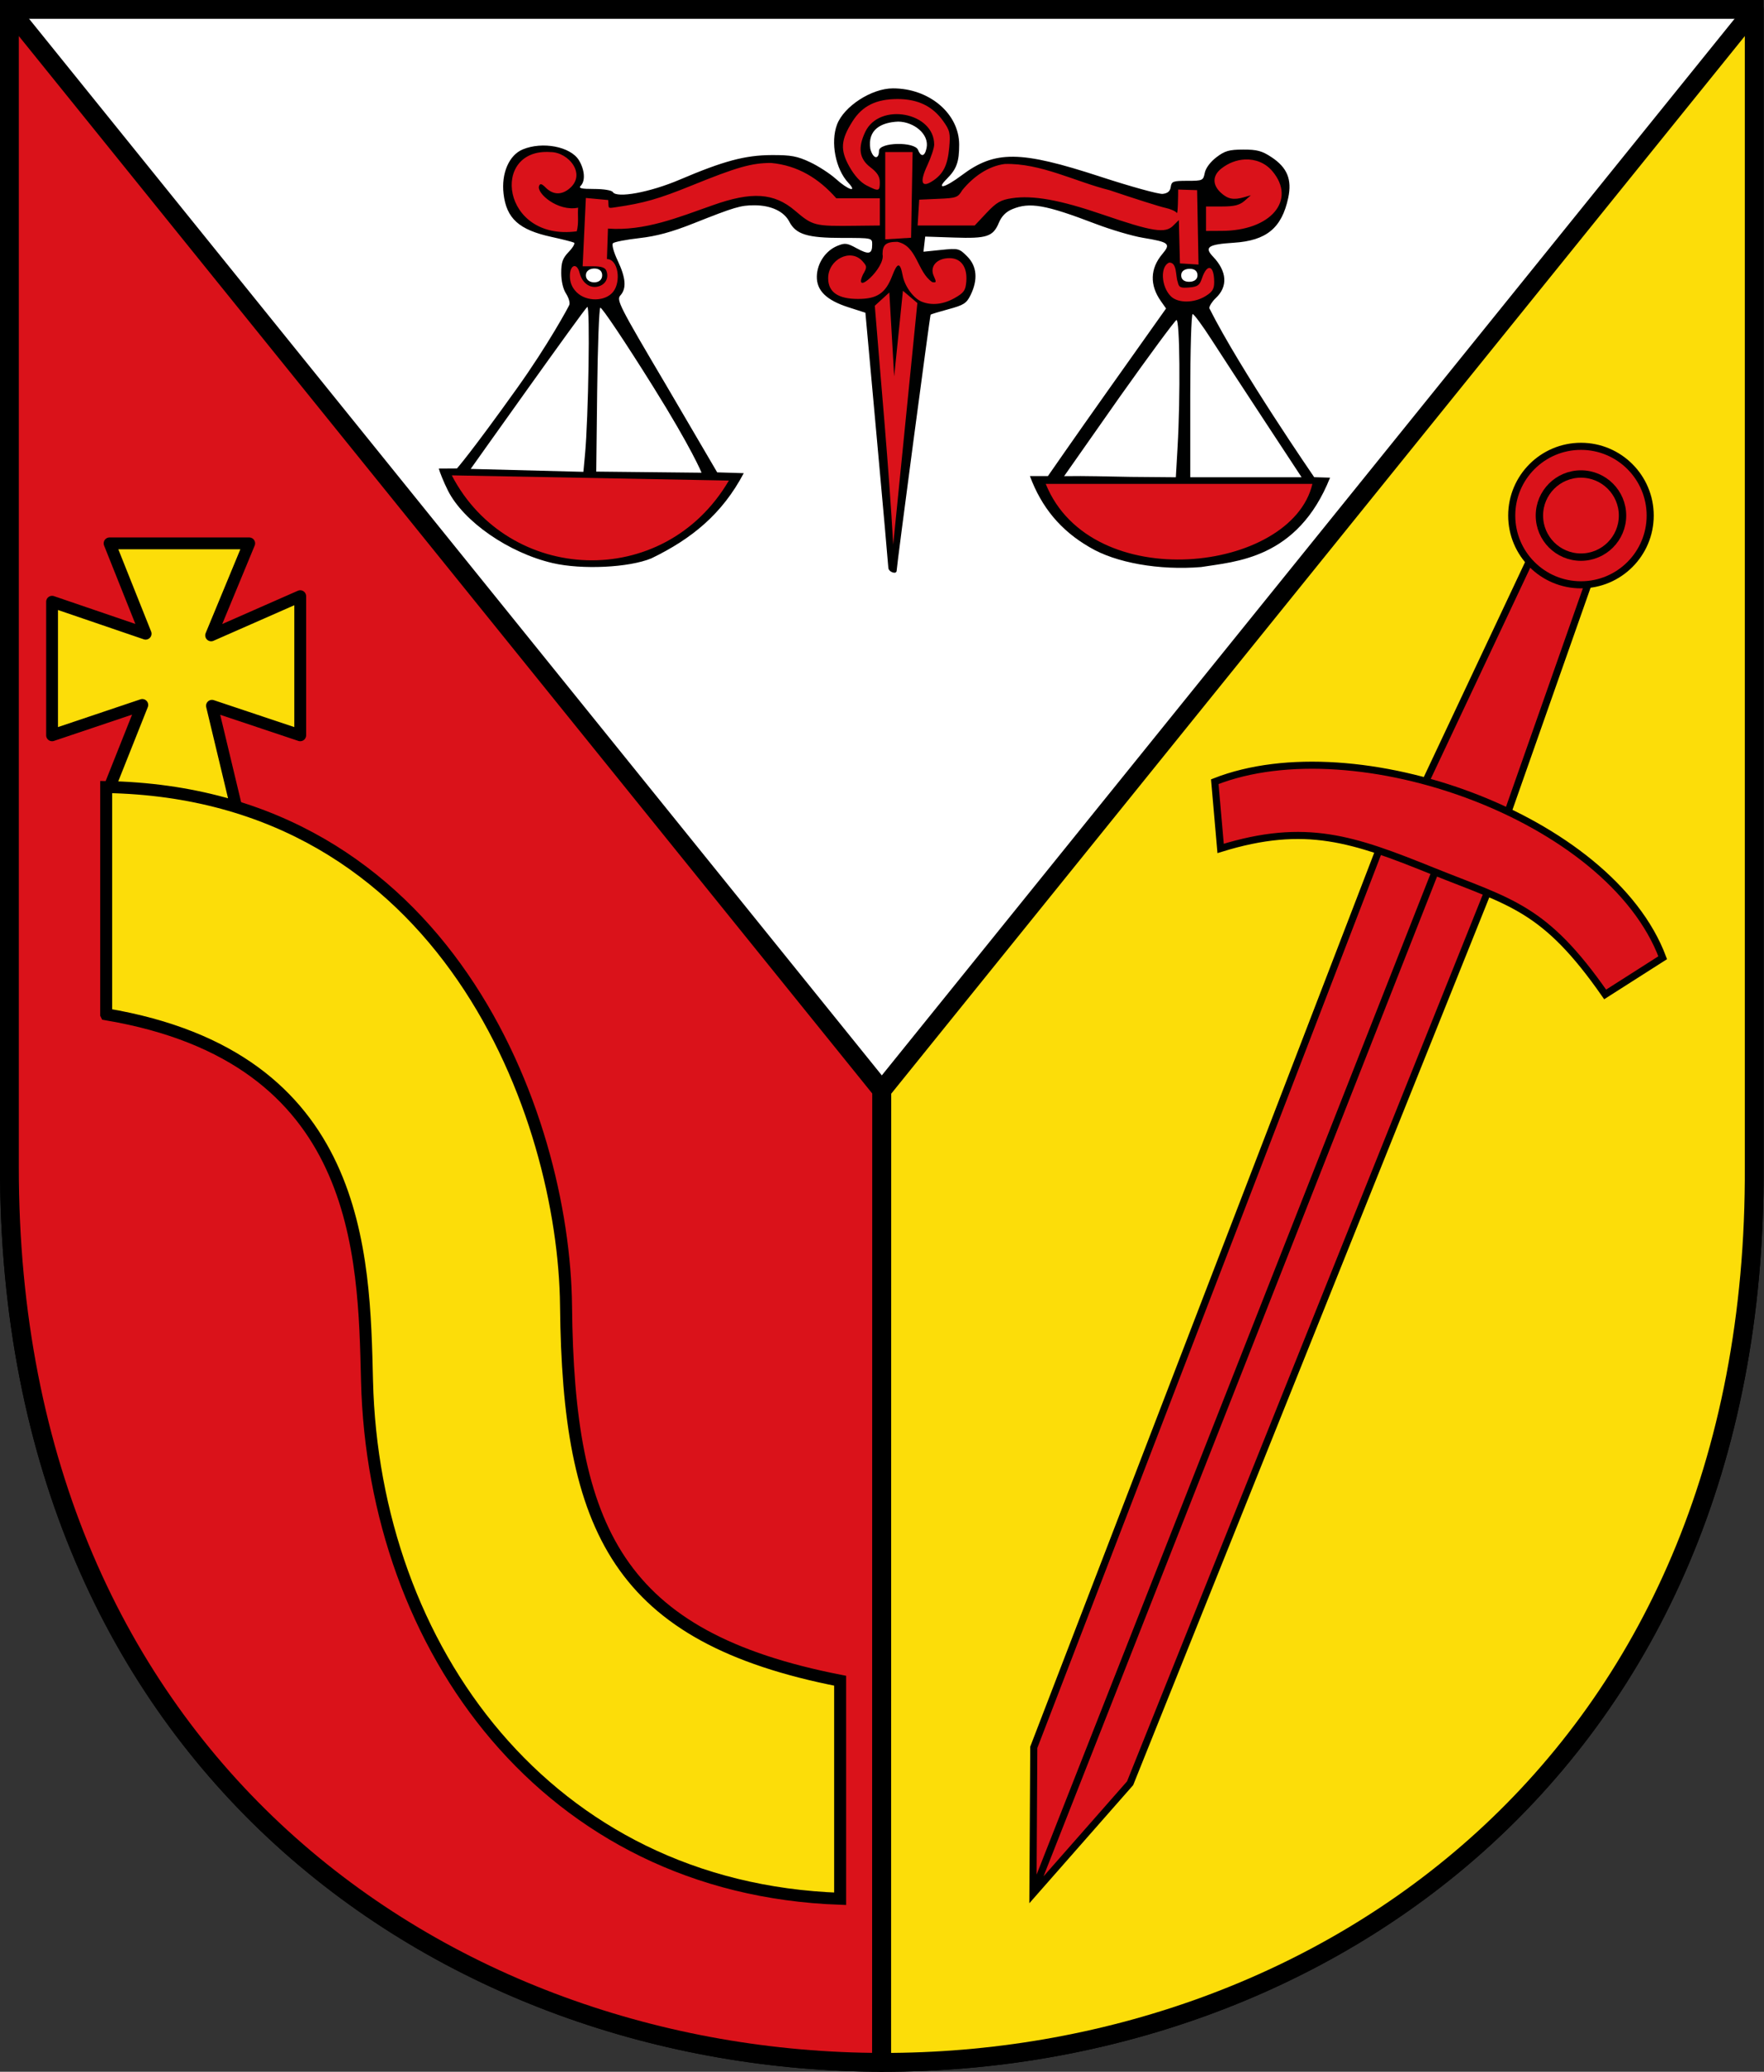 <svg height="876" width="746" xmlns="http://www.w3.org/2000/svg"><rect width="100%" height="100%" fill="#333333" stroke="none"/><g stroke="#000"><g fill-rule="evenodd" transform="matrix(.999 0 0 1 -3.398 -1.995)"><path d="m7.383 5.977h738.629v489.27c2.524 505.034-739.104 505.034-738.629 0z" fill="#fff" stroke-width="7.964"/><g stroke-linejoin="round"><path d="m376.698 463.034-.135 410.987c-184.731-.41-369.416-126.669-369.179-378.775v-489.27z" fill="#da121a" stroke-width="7.964"/><path d="m376.645 874.022s.053-410.988.053-410.988l369.314-457.057v489.27c1.264 252.891-184.061 379.149-369.367 378.775z" fill="#fcdd09" stroke-width="7.964"/></g></g><path d="m46.344 332.841s13.833-34.766 13.833-34.766l-38.155 12.837v-56.479s39.566 13.516 39.566 13.516-15.244-38.203-15.244-38.203h59.047s-16.101 38.908-16.101 38.908 37.674-16.574 37.674-16.574v58.832l-37.321-12.484s10.104 42.173 10.104 42.173-53.403-7.761-53.403-7.761z" fill="#fcdd09" stroke-linejoin="round" stroke-width="5"/><path d="m44.904 428.88v-96.09c143.653 2.496 193.637 138.73 194.473 219.411.969 94.822 21.909 140.08 115.922 158.458v92.195c-123.891-4.31-197.305-105.983-200.086-218.946-1.322-53.681-2.059-136.779-110.308-155.027z" fill="#fcdd09" fill-rule="evenodd" stroke-width="5.069"/><g fill="#da121a" fill-rule="evenodd" transform="translate(-3.401 -2.005)"><g stroke-width="3"><path d="m440.234 802.747 41.096-46.74 152.212-379.384-45.858-17.99-147.097 382.206zm0-.088 171.437-435.472"/><path d="m639.539 349.814 38.097-108.295-24.34-8.819-49.032 104.062z"/><circle cx="671.992" cy="220.002" r="29.278"/></g><circle cx="671.992" cy="220.002" r="17.576" stroke-width="3.115"/><path d="m706.562 406.96c-22.196-59.343-129.748-97.906-189.428-74.431l2.469 28.22c36.117-11.188 56.328-3.882 89.599 9.524 33.27 13.406 47.377 15.366 73.02 52.207z" stroke-width="3"/></g></g><g transform="translate(-3.401 -2.005)"><path d="m375.127 65.792c0-3.661 15.143-4.001 16.536-.37 1.067 2.782 2.746 3.165 3.583-.811 1.247-5.922-5.402-11.102-11.995-11.184-7.202.309-13.046 3.333-11.78 11.554 1.189 4.415 3.655 4.546 3.655.811zm3.95 176.257c-.041-1.107-2.239-25.818-4.886-54.914l-4.813-52.902-7.17-2.3c-9.351-2.999-13.525-7.1-13.367-13.131.144-5.505 3.682-10.763 8.618-12.808 3.274-1.356 4.144-1.253 8.218.979 5.15 2.822 6.575 2.484 6.575-1.559 0-2.807-.003-2.807-12.683-2.807-14.744 0-19.587-1.493-22.382-6.9-2.237-4.327-7.733-6.9-14.737-6.9-5.847 0-8.348.743-25.704 7.633-9.325 3.702-15.627 5.417-22.98 6.253-5.572.633-10.584 1.605-11.138 2.159-.576.576.279 3.726 1.998 7.361 3.453 7.302 3.799 11.762 1.139 14.702-1.747 1.931-.517 4.344 19.405 38.042l21.535 36.773 11.228.348c-9.078 17.189-21.905 27.716-39.06 36.014-9.464 3.919-29.336 4.877-41.709 2.011-18.579-4.304-37.695-17.527-44.322-30.659-1.864-3.695-3.544-8.002-3.875-9.33 0 0 7.693-.049 7.693-.049s5.846-6.532 25.453-33.984c13.067-18.295 21.708-34.255 22.059-35.171.351-.916-.276-3.062-1.394-4.769-1.242-1.896-2.033-5.285-2.033-8.712 0-4.563.594-6.229 3.19-8.938 1.754-1.832 2.759-3.579 2.233-3.882-.526-.303-4.891-1.414-9.699-2.467-13.602-2.98-18.885-7.759-20.111-18.193-1.013-8.621 2.313-16.347 8.075-18.755 8.376-3.501 20.274-1.211 23.805 4.58 2.447 4.014 2.785 8.737.768 10.754-1.073 1.073.189 1.38 5.681 1.38 4.01 0 7.407.562 7.863 1.3 1.676 2.713 15.719.12 28.242-5.216 18.626-7.935 27.715-10.368 38.922-10.417 8.212-.036 10.804.441 16.234 2.988 3.554 1.667 8.531 4.901 11.061 7.188 5.099 4.608 9.174 5.837 5.151 1.554-5.405-5.755-7.614-17.135-4.781-24.635 2.912-7.71 14.588-15.28 23.6-15.302 15.403-.037 28.047 10.678 28.058 23.777.006 7.304-1.09 10.354-5.19 14.45-4.811 4.806-.893 3.897 6.207-1.44 14.16-10.643 24.728-10.547 58.63.531 12.873 4.207 24.768 7.49 26.432 7.297 2.128-.247 3.136-1.119 3.394-2.938.333-2.344.995-2.588 7.042-2.588 6.454 0 6.696-.111 7.345-3.355.404-2.021 2.359-4.643 4.915-6.593 3.584-2.734 5.348-3.241 11.337-3.258 5.871-.016 7.936.538 11.99 3.219 6.642 4.393 8.716 9.456 7.052 17.216-2.732 12.742-9.204 18.069-23.031 18.955-10.876.697-12.598 1.861-8.74 5.907 5.896 6.184 6.327 12.606 1.17 17.452-1.527 1.435-2.777 3.372-2.777 4.304 13.091 26.059 44.361 71.464 44.361 71.464s6.711.208 6.711.208c-13.775 34.577-40.334 35.468-54.521 37.79-17.717 1.476-36.193-1.801-47.137-8.361-12.354-7.11-20.416-17.002-25.269-30.093 0 0 7.605-.005 7.605-.005s11.389-16.445 25.077-35.756l24.887-35.11-2.203-3.129c-4.768-6.773-4.556-13.738.604-19.873 3.718-4.419 2.982-5.035-8.252-6.905-4.443-.739-13.51-3.419-20.149-5.955-21.065-8.044-27.693-9.203-35.054-6.126-2.642 1.104-4.49 2.967-5.614 5.658-2.49 5.96-5.043 6.812-18.991 6.337l-12.196-.415-.368 3.203-.368 3.203 7.489-.768c7.265-.745 7.595-.662 11.002 2.746 4.117 4.118 4.621 9.823 1.443 16.325-1.713 3.503-2.883 4.258-9.281 5.985-4.027 1.087-7.461 2.13-7.631 2.317-.284.312-14.358 106.384-14.358 108.214 0 1.826-3.455.641-3.523-1.208zm122.334-51.177c1.226-21.284.933-54.015-.479-53.544-.679.226-11.502 14.889-24.051 32.584l-23.454 33.427c9.337-.175 18.801.177 28.157.308l19.081.163zm36.757-10.925c-8.627-13.125-18.764-28.65-22.528-34.501-3.763-5.851-7.3-10.638-7.859-10.638-.566 0-1.016 15.289-1.016 34.501v34.501h23.544 23.544zm-238.067 21.934s-4.078-10.128-20.555-36.495c-11.761-18.819-21.792-33.786-22.291-33.26-.5.526-1.086 16.33-1.304 35.12l-.395 34.163s44.546.471 44.546.471zm-49.309-7.559c1.47-15.694 2.211-63.296.974-62.532-1.256.776-49.31 68.488-49.31 68.488l47.663 1.231zm259.035-75.913c0 1.905-1.635 2.746-3.54 2.746-1.905 0-3.364-.841-3.364-2.746s1.723-2.746 3.628-2.746c1.905 0 3.276.841 3.276 2.746zm-251.755 0c0 1.905-1.453 2.984-3.358 2.984-1.905 0-3.545-1.079-3.545-2.984s1.702-2.859 3.608-2.859c1.905 0 3.296.954 3.296 2.859z" fill="#000101" fill-rule="evenodd"/><path d="m382.949 43.88c-9.015.005-14.87 2.893-19.006 9.416-5.001 7.888-5.293 12.081-1.365 19.119 2.112 3.785 4.763 6.701 7.257 7.978 5.221 2.674 5.641 2.545 5.641-1.33 0-2.436-1.066-4.105-4.024-6.361-4.666-3.56-5.335-8.206-2.12-14.951 6.008-12.604 29.198-8.288 29.137 5.427-.006 1.393-1.316 5.342-2.91 8.769-3.327 7.15-2.464 9.675 2.263 6.577 4.51-2.956 6.331-6.627 7.006-14.052.558-6.144.297-7.271-2.587-11.321-4.472-6.279-10.746-9.277-19.293-9.272zm-146.728 22.426c-25.631-1.815-20.764 37.82 11.095 33.501.93-3.476.297-6.905.575-9.985-8.585 1.777-17.679-6.157-16.52-9.176.447-1.165 1.117-1.003 2.802.683 2.844 2.845 6.237 3.253 9.53.808 8.211-6.097.245-15.831-7.482-15.831zm141.555 0v36.909l10.922-.683.647-36.226zm152.153 3.127c-3.414.149-6.918 1.402-10.024 3.845-3.739 2.942-3.85 6.787-.287 10.135 2.963 2.784 5.468 3.266 9.916 1.977l2.874-.827-2.695 2.372c-2.077 1.807-4.304 2.372-9.485 2.372h-6.79v5.175 5.175l6.611-.036c20.751-.02 31.763-12.967 21.449-25.229-2.945-3.501-7.179-5.151-11.569-4.96zm-200.44 1.473c-8.262.003-14.505 1.793-33.628 9.56-13.93 5.657-20.204 7.437-32.083 9.164-3.683.531-2.84.58-3.157-3.04-3.924-.369-9.456-.879-9.456-.879l-1.362 28.897h4.671c3.249 0 4.847.55 5.353 1.869 1.165 3.038-.327 5.883-3.521 6.685-3.478.873-6.732-1.545-7.796-5.786-1.116-4.45-4.096-3.506-4.096 1.294 0 2.796.903 4.965 2.838 6.9 4.117 4.118 12.168 4.002 15.485-.216 3.398-4.321 2.129-13.803-2.664-13.803l.436-12.9c15.556 1.147 29.832-4.773 44.263-9.847 16.538-5.894 25.957-5.279 34.778 2.228 7.647 6.509 8.238 6.647 25.868 6.433l10.06-.108v-11.5h-18.395c-7.398-8.41-16.285-13.902-27.592-14.951zm98.837.431c-7.201.917-13.548 5.612-18 11.105-1.813 3.07-2.503 3.319-10.06 3.63l-8.12.359-.683 10.925h24.143l5.03-5.355c4.184-4.43 5.972-5.468 10.67-6.181 8.918-1.354 20.374.709 38.407 6.9 21.063 7.231 26.446 8.083 29.784 4.744l2.443-2.408c.178 6.241.461 18.32.461 18.32l7.856.497-.593-31.468c-5.226-.137-8.018-.258-8.018-.258-.01 3.004-.104 10.601-.569 9.89-.465-.711-2.673-1.689-4.886-2.156-2.213-.468-12.824-3.834-23.604-7.475-14.414-3.58-29.028-11.481-44.263-11.069zm-45.448 32.92c-4.794 0-6.251 1.207-6.251 5.247 1.342 5.76-12.592 18.11-8.299 8.625 1.827-3.184 1.795-3.488-.252-5.75-4.954-5.476-14.443-.702-14.443 7.26 0 5.884 4.154 8.769 12.646 8.769 8.062 0 11.634-2.418 14.443-9.775 2.216-5.804 3.35-5.844 4.419-.144.857 4.571 4.581 9.668 8.048 11.069 4.228 1.709 9.157 1.171 13.904-1.509 3.937-2.224 4.648-3.229 4.958-6.972.508-6.138-2.218-9.919-7.114-9.919-5.368 0-8.48 3.521-6.647 7.547 1.183 2.596 1.132 2.917-.647 2.588-6.4-4.335-6.34-15.351-14.766-17.035zm115.004 8.769c-3.88 1.489-3.48 10.104.647 14.232 2.968 2.969 9.739 2.978 14.622 0 2.997-1.828 3.751-3.027 3.736-6.038-.034-7.215-3.004-8.025-5.209-1.438-.969 2.891-1.826 3.476-5.389 3.774-3.655.305-4.349-.018-4.814-2.3-.979-2.492-.183-8.264-3.593-8.23zm-112.633 11.932-3.7 36.226-2.048-35.507-6.144 5.606c2.695 33.668 5.883 67.293 7.787 101.016l10.212-102.166zm-190.793 78.04c23.837 45.851 89.668 49.142 117.184 2.206 0 0-117.184-2.206-117.184-2.206zm251.187 3.612c19.165 47.479 103.993 37.515 112.777 0h-112.777z" fill="#da121a"/></g></svg>